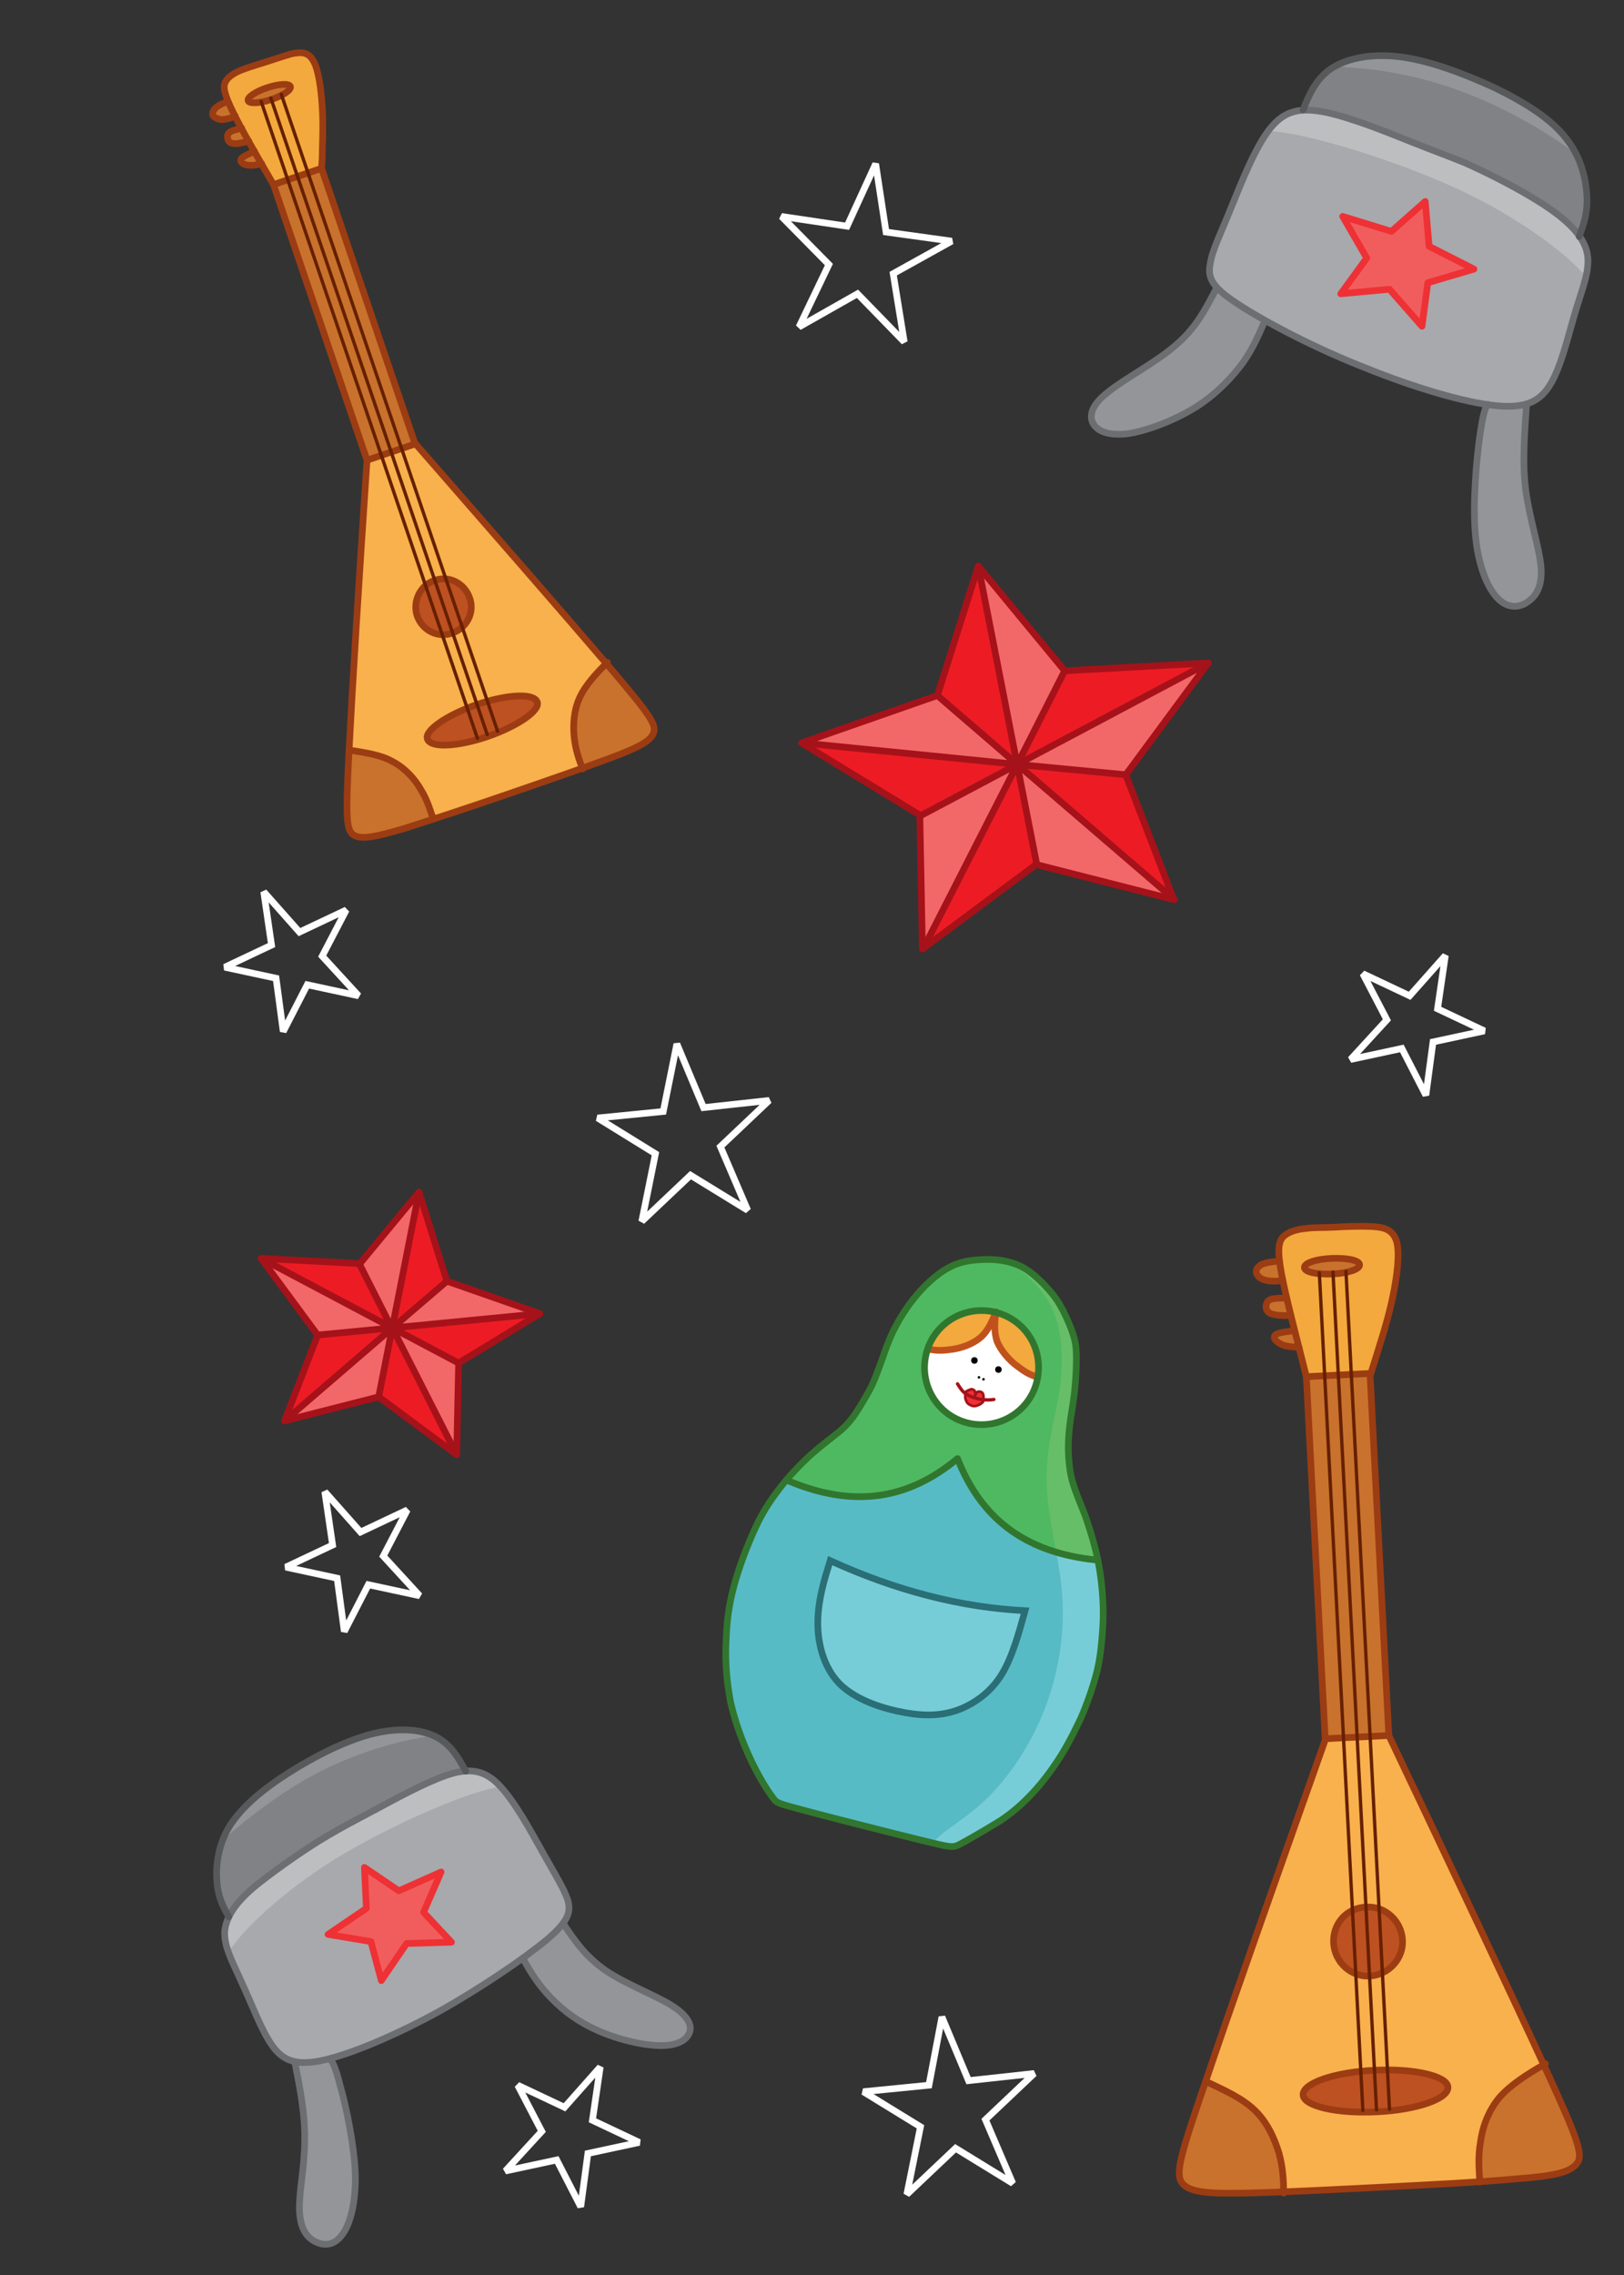<svg xmlns="http://www.w3.org/2000/svg" xmlns:xlink="http://www.w3.org/1999/xlink" viewBox="0 0 250 350"><rect x="0" y="0" width="250" height="350" fill="#333333" stroke="none"/><defs><path id="a" d="M4-.8h1029.1v360.2H4V-.8z"/></defs><defs><path id="b" d="M4-.8h1029.1v360.2H4V-.8z"/></defs><defs><path id="c" d="M4-.8h1029.1v360.2H4V-.8z"/></defs><defs><path id="d" d="M4-.8h1029.1v360.2H4V-.8z"/></defs><defs><path id="e" d="M-36.7-.8h1069.8v360.2H4V-.8z"/></defs><path fill-rule="evenodd" clip-rule="evenodd" fill="#F26869" d="M60.4 204.3l4.1-20.9-9.2 11 5.1 9.9z"/><path fill-rule="evenodd" clip-rule="evenodd" fill="#F26869" d="M68.8 197.1l-8.4 7.2 22.7-2.2-14.3-5zM70.6 209.7l-10.2-5.4 9.9 19.5.3-14.1zM58.3 214.9l2.1-10.6-16.6 14.3 14.5-3.7zM48.8 205.4l11.6-1.1-20.2-10.7 8.6 11.8z"/><path fill-rule="evenodd" clip-rule="evenodd" fill="#ED1C24" d="M40.2 193.6l20.2 10.7-5.1-9.9-15.1-.8z"/><path fill-rule="evenodd" clip-rule="evenodd" fill="#ED1C24" d="M64.5 183.4l-4.1 20.9 8.4-7.2-4.3-13.7z"/><path fill-rule="evenodd" clip-rule="evenodd" fill="#ED1C24" d="M83.1 202.1l-22.7 2.2 10.2 5.4 12.5-7.6zM70.3 223.8l-9.9-19.5-2.1 10.6 12 8.9z"/><path fill-rule="evenodd" clip-rule="evenodd" fill="#ED1C24" d="M43.8 218.6l16.6-14.3-11.6 1.1-5 13.2z"/><path fill="none" stroke="#A61219" stroke-width="1.029" stroke-linecap="round" stroke-linejoin="round" stroke-miterlimit="22.926" d="M64.5 183.4l-6.2 31.5m-18.1-21.3l20.2 10.7m0 0l22.7-2.2m-22.7 2.2l9.9 19.5m-9.9-19.5l-16.6 14.3m5-13.2l11.5-1.1-5-9.9m13.5 2.7l-8.4 7.2 10.2 5.4"/><path fill-rule="evenodd" clip-rule="evenodd" fill="#F26869" d="M156.6 117.6l-6-30.5 13.3 16.1-7.3 14.4z"/><path fill-rule="evenodd" clip-rule="evenodd" fill="#F26869" d="M144.3 107l12.3 10.6-33.2-3.3 20.9-7.3zM141.7 125.4l14.9-7.8-14.5 28.4-.4-20.6zM159.6 133l-3-15.4 24.2 20.8-21.2-5.4z"/><path fill-rule="evenodd" clip-rule="evenodd" fill="#F26869" d="M173.4 119.2l-16.8-1.6L186 102l-12.6 17.2z"/><path fill-rule="evenodd" clip-rule="evenodd" fill="#ED1C24" d="M186 102l-29.4 15.6 7.3-14.4L186 102zM150.6 87.1l6 30.5-12.3-10.6 6.3-19.9z"/><path fill-rule="evenodd" clip-rule="evenodd" fill="#ED1C24" d="M123.4 114.3l33.2 3.3-14.9 7.8-18.3-11.1z"/><path fill-rule="evenodd" clip-rule="evenodd" fill="#ED1C24" d="M142.1 146l14.5-28.4 3 15.4-17.5 13zM180.8 138.4l-24.2-20.8 16.8 1.6 7.4 19.2z"/><path fill="none" stroke="#A61219" stroke-width="1.029" stroke-linecap="round" stroke-linejoin="round" stroke-miterlimit="22.926" d="M150.6 87.1l9 45.9m26.4-31l-29.4 15.6m0 0l-33.1-3.3m33.1 3.3L142.1 146m14.5-28.4l24.2 20.8m-7.4-19.2l-16.8-1.6 7.3-14.4m-19.6 3.8l12.3 10.6-14.9 7.9"/><path fill-rule="evenodd" clip-rule="evenodd" fill="#C9722D" d="M197.6 197c-.1-.3-.1-.6-.2-.9-.1-.8-.3-1.4-.3-2-1 .1-2 .2-2.7.5-.7.3-1 .9-.9 1.3.1.5.6.9 1.2 1.1.6.2 1.2.2 1.7.2.4-.1.8-.1 1.2-.2zM198.1 199.7c-.8 0-1.5 0-2.1.1-.5.1-.9.3-1 .7-.2.4-.1.9.1 1.2.2.3.7.5 1.3.6.6.1 1.5.1 2.3.1-.1-.9-.4-1.8-.6-2.7zM199.3 204.7c-1.3.2-2.6.3-3 .7-.4.4.1 1 .9 1.4.8.4 1.8.4 2.8.5-.2-.9-.4-1.7-.7-2.6z"/><path fill-rule="evenodd" clip-rule="evenodd" fill="#F8B14C" d="M237.6 317.6c-5.2-11.3-14.5-30.9-23.8-50.6l-9.8.5c-7.2 20.5-14.4 40.9-18.4 52.7 5.7 2.6 9.4 4.6 11.2 11 .6 2.2.7 4.2.7 6.1 4.4-.2 9.6-.4 15-.7 5.4-.3 10.8-.6 15.3-.8-.1-1.9-.3-3.9.1-6.1.4-2.3 1.3-4.9 3-7 1.7-2.1 4.2-3.6 6.7-5.1zm-27.3-24.2c2.9-.2 5.4 2.1 5.6 5 .2 2.9-2.1 5.4-5 5.6-2.9.2-5.4-2.1-5.6-5-.2-3 2-5.5 5-5.6z"/><path fill-rule="evenodd" clip-rule="evenodd" fill="#C9722D" d="M213.8 267l-2.9-55.7-9.8.5 2.9 55.7 9.8-.5z"/><path fill-rule="evenodd" clip-rule="evenodd" fill="#F3A93D" d="M201.1 211.8l9.8-.5.6-1.9c.6-1.9 1.9-5.8 2.7-9.5.8-3.7 1.2-7.1.7-9-.5-1.9-1.9-2.2-3.8-2.3-1.8-.1-4 .1-5.8.1-1.7.1-3 0-4.4.2-1.3.2-2.7.5-3.5 1.3-.6.7-.8 1.6-.6 3.8.1.6.2 1.3.3 2 .1.3.1.6.2.9.2.8.4 1.7.6 2.7l.6 2.7c.2.7.4 1.5.6 2.3.2.9.4 1.7.7 2.6.6 1.6 1 3.1 1.3 4.6z"/><path fill-rule="evenodd" clip-rule="evenodd" fill="#C9722D" d="M193.1 324.6c-2-1.9-4.7-3.1-7.5-4.4-.1.3-.2.5-.3.8-3.9 11.6-4.5 13.9-3.3 15.2s4.1 1.5 9.4 1.4c1.8 0 3.8-.1 6-.2-.1-1.9-.1-3.9-.7-6.1-.5-2.3-1.7-4.8-3.6-6.7zM230.9 322.6c-1.8 2.1-2.7 4.7-3 7-.4 2.3-.2 4.2-.1 6.1 2.1-.1 4-.3 5.7-.4 5.3-.5 8.2-1 9.2-2.3 1.1-1.4.3-3.6-4.8-14.7l-.3-.6c-2.5 1.4-5 2.9-6.7 4.9z"/><path fill-rule="evenodd" clip-rule="evenodd" fill="#BE5121" d="M211.9 324.9c6.2-.3 11.1-2 11-3.8-.1-1.8-5.2-2.9-11.3-2.6-6.2.3-11.1 2-11 3.8.1 1.7 5.1 2.9 11.3 2.6zM210.8 304c2.9-.2 5.2-2.6 5-5.6-.2-2.9-2.6-5.2-5.6-5-2.9.2-5.2 2.6-5 5.6.2 2.9 2.7 5.1 5.6 5z"/><path fill="none" stroke="#9C3C13" stroke-width="1.029" stroke-linecap="round" stroke-linejoin="round" stroke-miterlimit="22.926" d="M201.1 211.8l9.8-.5 2.9 55.7-9.8.5-2.9-55.7zm12.7 55.2c9.5 20 19 40.1 24.1 51.2 5.1 11.1 5.9 13.4 4.8 14.7-1.1 1.4-3.9 1.9-9.2 2.3-5.3.5-13 .9-21 1.3s-15.7.8-21 .9c-5.3.1-8.2-.1-9.4-1.4s-.7-3.6 3.3-15.2c3.9-11.6 11.3-32.5 18.7-53.4m6.2 26c2.9-.2 5.4 2.1 5.6 5 .2 2.9-2.1 5.4-5 5.6-2.9.2-5.4-2.1-5.6-5-.2-3 2-5.5 5-5.6zm1.3 25.1c6.2-.3 11.2.9 11.3 2.6.1 1.8-4.8 3.5-11 3.8-6.2.3-11.2-.9-11.3-2.6-.1-1.8 4.8-3.5 11-3.8z"/><path fill-rule="evenodd" clip-rule="evenodd" fill="#C9722D" stroke="#9C3C13" stroke-width="1.029" stroke-linecap="round" stroke-linejoin="round" stroke-miterlimit="22.926" d="M205 193.6c2.4-.1 4.3.3 4.3 1s-1.9 1.3-4.2 1.4c-2.4.1-4.3-.3-4.3-1s1.8-1.3 4.2-1.4z"/><path fill="none" stroke="#9C3C13" stroke-width="1.029" stroke-linecap="round" stroke-linejoin="round" stroke-miterlimit="22.926" d="M185.6 320.2c2.7 1.3 5.5 2.5 7.5 4.4 2 1.9 3.1 4.4 3.8 6.7.6 2.2.7 4.2.7 6.1m40.3-19.9c-2.6 1.5-5.2 3.1-7 5.1-1.8 2.1-2.7 4.7-3 7-.4 2.3-.2 4.2-.1 6.1m-26.7-123.9c-1.5-6-3.1-12-3.8-15.7-.7-3.7-.5-5 .2-5.8.8-.8 2.2-1.2 3.5-1.3 1.3-.2 2.6-.1 4.4-.2 1.7-.1 4-.2 5.8-.1 1.8.1 3.2.4 3.8 2.3.5 1.9.1 5.3-.7 9-.8 3.7-2.1 7.5-2.7 9.5l-.6 1.9M197 194c-1 .1-2 .2-2.7.5-.7.3-1 .9-.9 1.3.1.5.6.9 1.2 1.1.6.2 1.2.2 1.7.2s.8-.1 1.2-.1m.6 2.7c-.8 0-1.5 0-2.1.1-.5.1-.9.3-1 .7-.2.4-.1.9.1 1.2.2.3.7.5 1.3.6.6.1 1.5.1 2.3.1m.6 2.3c-1.3.2-2.6.3-3 .7-.4.4.1 1 .9 1.4.8.4 1.8.4 2.8.5"/><path fill="none" stroke="#662000" stroke-width=".515" stroke-linecap="round" stroke-linejoin="round" stroke-miterlimit="2.613" d="M203.1 195.8l6.7 128.9m-4.6-129l6.7 128.9m-4.7-129l6.7 128.9"/><path fill-rule="evenodd" clip-rule="evenodd" fill="#C9722D" d="M36.1 17.8c-.1-.2-.2-.5-.3-.7-.3-.6-.5-1.1-.7-1.5-.8.3-1.5.6-1.9 1-.4.4-.6.9-.4 1.2.2.3.7.5 1.2.6.5 0 1-.1 1.3-.2.3-.2.6-.3.8-.4zM37.2 19.7c-.6.2-1.2.3-1.6.5-.4.2-.6.5-.6.8 0 .3.1.7.4.9.3.2.6.2 1.1.2.5-.1 1.2-.2 1.8-.4-.4-.7-.8-1.4-1.1-2zM39.2 23.3c-1 .4-1.9.8-2.1 1.2-.2.4.3.8 1 .9.7.1 1.4 0 2.2-.2-.4-.7-.8-1.3-1.1-1.9z"/><path fill-rule="evenodd" clip-rule="evenodd" fill="#F8B14C" d="M93.3 102c-6.5-7.5-17.9-20.7-29.4-33.8l-7.4 2.5c-1.1 17.4-2.2 34.7-2.7 44.6 5 .8 8.3 1.5 11.1 6.1 1 1.6 1.4 3.1 1.9 4.5 3.4-1.1 7.3-2.4 11.4-3.8 4.1-1.4 8.2-2.8 11.6-4-.5-1.5-1.1-2.9-1.3-4.8-.2-1.8-.1-4.1.8-6.1.8-1.8 2.4-3.5 4-5.2zM66.9 89.3c2.2-.8 4.6.4 5.4 2.7.8 2.2-.4 4.6-2.7 5.4-2.2.8-4.6-.4-5.4-2.7-.7-2.2.5-4.7 2.7-5.4z"/><path fill-rule="evenodd" clip-rule="evenodd" fill="#C9722D" d="M63.9 68.2L49.6 25.8l-7.5 2.6 14.4 42.3 7.4-2.5z"/><path fill-rule="evenodd" clip-rule="evenodd" fill="#F3A93D" d="M42.1 28.4l7.4-2.5.1-1.6c.1-1.6.2-4.9 0-7.9s-.6-5.7-1.4-7.1c-.8-1.3-2-1.3-3.4-1-1.4.3-3.1.9-4.4 1.4-1.3.4-2.3.7-3.3 1.1-1 .4-2 1-2.4 1.8-.3.6-.3 1.4.4 3.1.2.4.4.9.7 1.5.1.2.2.4.3.7.3.6.7 1.2 1 2 .3.6.7 1.3 1.1 2 .3.5.6 1.1.9 1.6.4.6.7 1.2 1.1 1.9.7.8 1.3 1.9 1.9 3z"/><path fill-rule="evenodd" clip-rule="evenodd" fill="#C9722D" d="M60.5 117.1c-1.9-1-4.3-1.4-6.7-1.8v.7c-.5 9.8-.4 11.7.8 12.4 1.2.7 3.5.2 7.6-1 1.4-.4 2.9-.9 4.6-1.5-.5-1.5-.9-3-1.9-4.5-1-1.6-2.5-3.3-4.4-4.3zM89.2 107.4c-.9 2-1 4.2-.8 6.1.2 1.8.7 3.3 1.3 4.8 1.6-.6 3-1.1 4.3-1.6 4-1.5 6.1-2.5 6.6-3.8.5-1.3-.5-2.8-6.9-10.3-.1-.1-.2-.3-.4-.4-1.6 1.5-3.2 3.2-4.1 5.2z"/><path fill-rule="evenodd" clip-rule="evenodd" fill="#BE5121" d="M75.1 113.3c4.7-1.6 8.1-4 7.6-5.3-.5-1.3-4.6-1.1-9.3.4-4.7 1.6-8.1 4-7.6 5.3.4 1.3 4.6 1.1 9.3-.4zM69.7 97.4c2.2-.8 3.4-3.2 2.7-5.4-.8-2.2-3.2-3.4-5.4-2.7-2.2.8-3.4 3.2-2.7 5.4.7 2.2 3.2 3.4 5.4 2.7z"/><path fill="none" stroke="#9C3C13" stroke-width="1.029" stroke-linecap="round" stroke-linejoin="round" stroke-miterlimit="22.926" d="M42.1 28.4l7.4-2.5 14.4 42.4-7.4 2.5-14.4-42.4zm21.8 39.8C75.6 81.6 87.3 95 93.7 102.5c6.4 7.5 7.4 9 6.9 10.3-.5 1.3-2.6 2.3-6.6 3.8-4 1.5-9.8 3.5-15.9 5.6-6.1 2.1-11.9 4-16 5.3-4.1 1.2-6.4 1.7-7.6 1-1.2-.7-1.3-2.6-.8-12.4s1.6-27.6 2.8-45.3m10.4 18.5c2.2-.8 4.6.4 5.4 2.7.8 2.2-.4 4.6-2.7 5.4-2.2.8-4.6-.4-5.4-2.7-.7-2.2.5-4.7 2.7-5.4zm6.5 19.1c4.7-1.6 8.8-1.8 9.3-.4.5 1.3-3 3.7-7.6 5.3-4.7 1.6-8.8 1.8-9.3.4-.5-1.3 3-3.7 7.6-5.3z"/><path fill-rule="evenodd" clip-rule="evenodd" fill="#C9722D" stroke="#9C3C13" stroke-width="1.029" stroke-linecap="round" stroke-linejoin="round" stroke-miterlimit="22.926" d="M41.1 13.5c1.8-.6 3.4-.7 3.6-.2.2.5-1.1 1.4-2.9 2-1.8.6-3.4.7-3.6.2-.2-.5 1.1-1.4 2.9-2z"/><path fill="none" stroke="#9C3C13" stroke-width="1.029" stroke-linecap="round" stroke-linejoin="round" stroke-miterlimit="22.926" d="M53.8 115.4c2.4.4 4.8.7 6.7 1.8 1.9 1 3.4 2.7 4.3 4.3 1 1.6 1.4 3.1 1.9 4.5m26.8-24.1c-1.7 1.7-3.4 3.5-4.3 5.5-.9 2-1 4.2-.8 6.1.2 1.8.7 3.3 1.3 4.8M42.1 28.4c-2.5-4.3-5-8.6-6.3-11.3-1.3-2.7-1.5-3.7-1.1-4.5.4-.8 1.4-1.4 2.4-1.8 1-.4 2-.7 3.3-1.1 1.3-.4 3-1 4.4-1.4 1.4-.3 2.6-.4 3.4 1 .8 1.3 1.2 4.1 1.4 7.1.2 3 0 6.3 0 7.9l-.1 1.6M35.1 15.6c-.8.3-1.5.6-1.9 1-.4.4-.6.9-.4 1.2.2.3.7.5 1.2.6.5 0 1-.1 1.3-.2.4-.1.6-.2.9-.4m1 1.9c-.6.2-1.2.3-1.6.5-.4.2-.6.5-.6.8 0 .3.1.7.4.9.3.2.6.2 1.1.2.5-.1 1.2-.2 1.8-.4m.9 1.6c-1 .4-1.9.8-2.1 1.2-.2.4.3.8 1 .9.7.1 1.4 0 2.2-.2"/><path fill="none" stroke="#662000" stroke-width=".515" stroke-linecap="round" stroke-linejoin="round" stroke-miterlimit="2.613" d="M40.2 15.6l33.3 98M41.7 15.1L75 113M43.3 14.5l33.3 98"/><path fill="none" stroke="#FFF" stroke-width="1.029" stroke-miterlimit="2.613" d="M222.5 147l-1.2 8.2 7.2 3.4-7.9 1.7-1.1 8.2-3.7-7.2-7.9 1.7 5.6-6.1-3.7-7.1 7.2 3.4 5.5-6.2zm-181.9-9.8l1.2 8.2-7.2 3.4 7.9 1.7 1.1 8.2 3.7-7.2 7.9 1.7-5.6-6.1 3.7-7.1-7.2 3.4-5.5-6.2zm9.4 92.3l1.2 8.2-7.2 3.4 7.9 1.7L53 251l3.7-7.2 7.9 1.7-5.6-6.1 3.7-7.1-7.2 3.4-5.5-6.2zM92.4 318l-1.2 8.2 7.2 3.4-7.9 1.7-1.1 8.2-3.7-7.2-7.9 1.7 5.6-6.1-3.7-7.1 7.2 3.4 5.5-6.2zm52.6-7.7l4.1 9.8 10.1-1.1-7.5 7.1 4.2 9.8-8.8-5.4-7.5 7.1 2.1-10.4-8.8-5.4 10.1-1 2-10.5zm-40.8-149.7l4.1 9.8 10.1-1.1-7.5 7.1 4.2 9.8-8.8-5.4-7.5 7.1 2.1-10.4L92 172l10.1-1 2.1-10.4zm30.6-135.4l1.6 10.5 10.1 1.4-9 5 1.7 10.5-7.2-7.4-9 5.1 4.6-9.6-7.3-7.4 10.1 1.5 4.4-9.6z"/><path fill-rule="evenodd" clip-rule="evenodd" fill="#808285" d="M204.2 17.3c3.9.8 9.1 3 12.5 4.3 3.5 1.4 5.2 2 8.6 3.5 3.4 1.5 8.4 4 12.1 6.4 2.5 1.6 4.5 3.2 5.7 4.9.7-1.7 1.3-3.4 1.2-6-.1-2.6-.8-6.1-3.2-9.1-2.4-3-6.3-5.5-11-7.8s-10.3-4.3-14.9-4.8-8.2.4-10.5 2c-2.3 1.6-3.2 3.9-4.1 6.2 1 0 2.2.1 3.6.4z"/><defs><path id="f" d="M204.2 17.3c3.9.8 9.1 3 12.5 4.3 3.5 1.4 5.2 2 8.6 3.5 3.4 1.5 8.4 4 12.1 6.4 2.5 1.6 4.5 3.2 5.7 4.9.7-1.7 1.3-3.4 1.2-6-.1-2.6-.8-6.1-3.2-9.1-2.4-3-6.3-5.5-11-7.8s-10.3-4.3-14.9-4.8-8.2.4-10.5 2c-2.3 1.6-3.2 3.9-4.1 6.2 1 0 2.2.1 3.6.4z"/></defs><clipPath id="g"><use xlink:href="#f" overflow="visible"/></clipPath><path clip-path="url(#g)" fill-rule="evenodd" clip-rule="evenodd" fill="#939598" d="M239.7 21.6c-2.7-1.8-7.9-4.9-13.3-7-5.4-2.2-10.9-3.4-15-3.9s-6.6-.3-7.9-1.1c-1.2-.8-1.1-2.6 1.1-3.8 2.2-1.3 6.5-2 12.6-.8 6 1.2 13.8 4.4 22.8 9.8s19.3 13.1 20 15c.7 2-8.2-1.8-12.7-3.9-4.6-2-4.9-2.5-7.6-4.3z"/><path fill-rule="evenodd" clip-rule="evenodd" fill="#939598" d="M173.9 66.7c3-.5 7.2-2.1 10.5-4.2 3.2-2.1 5.5-4.6 7.1-6.8 1.6-2.3 2.4-4.3 3.3-6.3 4.2 2.4 9.8 5.1 15.3 7.3 7.1 2.9 14.1 4.9 18.9 5.6-.3.7-.7 1.3-1.2 4.9-.5 3.5-1.1 9.9-.7 14.9.4 4.9 1.9 8.4 3.5 10.1 1.6 1.6 3.4 1.4 4.7.4 1.3-1 2.2-2.6 1.9-5.5-.3-2.9-1.7-7.1-2.3-11.4-.6-4.3-.2-8.9.1-13.4 1.7-.5 2.7-1.6 3.6-3.2 1.6-2.8 2.6-7.2 3.7-10.9s2.4-6.6 1.8-9.2c-.2-.8-.6-1.7-1.1-2.5-1.2-1.7-3.1-3.3-5.7-4.9-3.7-2.4-8.7-4.9-12.1-6.4-3.4-1.5-5.1-2.1-8.6-3.5s-8.7-3.5-12.5-4.3c-1.4-.3-2.6-.4-3.6-.4-2 .1-3.6 1-5.1 2.8-2.3 2.9-4.4 8.3-6 12.2-1.6 4-2.9 6.5-3.2 8.6-.2 1.3-.1 2.4 1.1 3.7-1.6 3-3.1 6.1-6.3 8.8-3.1 2.7-7.8 5.1-10.4 7.2-2.6 2-3 3.7-2.3 4.9.8 1.2 2.6 1.9 5.6 1.5zm32.5-21.5l4-5.5-3.7-6.4 7.4 2.3 5.2-4.6.6 7 6.9 3.5-7.1 2-.9 6.8-5-5.7-7.4.6z"/><defs><path id="h" d="M173.9 66.7c3-.5 7.2-2.1 10.5-4.2 3.2-2.1 5.5-4.6 7.1-6.8 1.6-2.3 2.4-4.3 3.3-6.3 4.2 2.4 9.8 5.1 15.3 7.3 7.1 2.9 14.1 4.9 18.9 5.6-.3.7-.7 1.3-1.2 4.9-.5 3.5-1.1 9.9-.7 14.9.4 4.9 1.9 8.4 3.5 10.1 1.6 1.6 3.4 1.4 4.7.4 1.3-1 2.2-2.6 1.9-5.5-.3-2.9-1.7-7.1-2.3-11.4-.6-4.3-.2-8.9.1-13.4 1.7-.5 2.7-1.6 3.6-3.2 1.6-2.8 2.6-7.2 3.7-10.9s2.4-6.6 1.8-9.2c-.2-.8-.6-1.7-1.1-2.5-1.2-1.7-3.1-3.3-5.7-4.9-3.7-2.4-8.7-4.9-12.1-6.4-3.4-1.5-5.1-2.1-8.6-3.5s-8.7-3.5-12.5-4.3c-1.4-.3-2.6-.4-3.6-.4-2 .1-3.6 1-5.1 2.8-2.3 2.9-4.4 8.3-6 12.2-1.6 4-2.9 6.5-3.2 8.6-.2 1.3-.1 2.4 1.1 3.7-1.6 3-3.1 6.1-6.3 8.8-3.1 2.7-7.8 5.1-10.4 7.2-2.6 2-3 3.7-2.3 4.9.8 1.2 2.6 1.9 5.6 1.5zm32.5-21.5l4-5.5-3.7-6.4 7.4 2.3 5.2-4.6.6 7 6.9 3.5-7.1 2-.9 6.8-5-5.7-7.4.6z"/></defs><clipPath id="i"><use xlink:href="#h" overflow="visible"/></clipPath><path clip-path="url(#i)" fill-rule="evenodd" clip-rule="evenodd" fill="#DD6425" d="M239.7 21.6c-2.7-1.8-7.9-4.9-13.3-7-5.4-2.2-10.9-3.4-15-3.9s-6.6-.3-7.9-1.1c-1.2-.8-1.1-2.6 1.1-3.8 2.2-1.3 6.5-2 12.6-.8 6 1.2 13.8 4.4 22.8 9.8s19.3 13.1 20 15c.7 2-8.2-1.8-12.7-3.9-4.6-2-4.9-2.5-7.6-4.3z"/><path fill-rule="evenodd" clip-rule="evenodd" fill="#A7A9AC" d="M216.7 21.6c-3.5-1.4-8.7-3.5-12.5-4.3-3.9-.8-6.4-.4-8.7 2.5-2.3 2.9-4.4 8.3-6 12.2-1.6 4-2.9 6.5-3.2 8.6-.4 2 .1 3.5 4.3 6.2 4.1 2.7 11.9 6.8 19.6 9.8 7.7 3.1 15.2 5.3 20 5.8 4.8.5 7-.7 8.6-3.5 1.6-2.8 2.6-7.2 3.7-10.9s2.4-6.6 1.8-9.2c-.6-2.6-3.1-5-6.8-7.4-3.7-2.4-8.7-4.9-12.1-6.4-3.5-1.4-5.2-2-8.7-3.4z"/><defs><path id="j" d="M216.7 21.6c-3.5-1.4-8.7-3.5-12.5-4.3-3.9-.8-6.4-.4-8.7 2.5-2.3 2.9-4.4 8.3-6 12.2-1.6 4-2.9 6.5-3.2 8.6-.4 2 .1 3.5 4.3 6.2 4.1 2.7 11.9 6.8 19.6 9.8 7.7 3.1 15.2 5.3 20 5.8 4.8.5 7-.7 8.6-3.5 1.6-2.8 2.6-7.2 3.7-10.9s2.4-6.6 1.8-9.2c-.6-2.6-3.1-5-6.8-7.4-3.7-2.4-8.7-4.9-12.1-6.4-3.5-1.4-5.2-2-8.7-3.4z"/></defs><clipPath id="k"><use xlink:href="#j" overflow="visible"/></clipPath><path clip-path="url(#k)" fill-rule="evenodd" clip-rule="evenodd" fill="#DD6425" d="M239.7 21.6c-2.7-1.8-7.9-4.9-13.3-7-5.4-2.2-10.9-3.4-15-3.9s-6.6-.3-7.9-1.1-1.1-2.6 1.1-3.8c2.2-1.3 6.5-2 12.6-.8 6 1.2 13.8 4.4 22.8 9.8s19.3 13.1 20 15c.7 2-8.2-1.8-12.7-3.9-4.6-2-4.9-2.5-7.6-4.3z"/><path clip-path="url(#k)" fill-rule="evenodd" clip-rule="evenodd" fill="#BCBEC0" d="M241.4 39.8c-2.7-2.4-8.4-6.6-15.9-10.2-7.5-3.6-16.9-6.7-23-8.2-6-1.5-8.7-1.3-10.5-1.4-1.8-.1-2.7-.4-2.3-1.3.4-.8 2.1-2.2 4.4-2.6 2.3-.4 5.3.2 9.9 1.6 4.6 1.3 10.7 3.4 15.6 5.3 4.8 1.9 8.4 3.5 12.2 5.4 3.8 2 7.8 4.3 11.8 6.7 3.9 2.4 7.7 5 7.8 6.4 0 1.4-3.7 1.7-5.5 1.5-1.9-.1-1.8-.8-4.5-3.2z"/><path fill="none" stroke="#6D6E71" stroke-width="1.029" stroke-linecap="round" stroke-linejoin="round" stroke-miterlimit="22.926" d="M216.7 21.6c-3.5-1.4-8.7-3.5-12.5-4.3-3.9-.8-6.4-.4-8.7 2.5-2.3 2.9-4.4 8.3-6 12.2-1.6 4-2.9 6.5-3.2 8.6-.4 2 .1 3.5 4.3 6.2 4.1 2.7 11.9 6.8 19.6 9.8 7.7 3.1 15.2 5.3 20 5.8 4.8.5 7-.7 8.6-3.5 1.6-2.8 2.6-7.2 3.7-10.9s2.4-6.6 1.8-9.2c-.6-2.6-3.1-5-6.8-7.4-3.7-2.4-8.7-4.9-12.1-6.4-3.5-1.4-5.2-2-8.7-3.4z"/><defs><path id="l" d="M200.6 16.9c.9-2.3 1.9-4.6 4.1-6.2 2.3-1.6 5.9-2.5 10.5-2s10.1 2.6 14.9 4.8c4.7 2.3 8.7 4.8 11 7.8 2.4 3 3.1 6.5 3.2 9.1.1 2.6-.6 4.3-1.2 6l-42.5-19.5z"/></defs><clipPath id="m"><use xlink:href="#l" overflow="visible"/></clipPath><path clip-path="url(#m)" fill-rule="evenodd" clip-rule="evenodd" fill="#939598" d="M239.7 21.6c-2.7-1.8-7.9-4.9-13.3-7-5.4-2.2-10.9-3.4-15-3.9s-6.6-.3-7.9-1.1-1.1-2.6 1.1-3.8c2.2-1.3 6.5-2 12.6-.8 6 1.2 13.8 4.4 22.8 9.8s19.3 13.1 20 15c.7 2-8.2-1.8-12.7-3.9-4.6-2-4.9-2.5-7.6-4.3z"/><path fill="none" stroke="#58595B" stroke-width="1.029" stroke-linecap="round" stroke-linejoin="round" stroke-miterlimit="22.926" d="M200.6 16.9c.9-2.3 1.9-4.6 4.1-6.2 2.3-1.6 5.9-2.5 10.5-2s10.1 2.6 14.9 4.8c4.7 2.3 8.7 4.8 11 7.8 2.4 3 3.1 6.5 3.2 9.1.1 2.6-.6 4.3-1.2 6"/><path fill="none" stroke="#6D6E71" stroke-width="1.029" stroke-linecap="round" stroke-linejoin="round" stroke-miterlimit="22.926" d="M187.3 44.3c-1.6 3-3.1 6.1-6.3 8.8-3.1 2.7-7.8 5.1-10.4 7.2-2.6 2-3 3.7-2.3 4.9.7 1.2 2.5 1.9 5.5 1.5 3-.5 7.2-2.1 10.5-4.2 3.2-2.1 5.5-4.6 7.1-6.8 1.6-2.3 2.4-4.3 3.3-6.3M235 62.2c-.3 4.5-.7 9-.1 13.4.6 4.3 2 8.5 2.3 11.4.3 2.9-.6 4.6-1.9 5.5-1.3 1-3.1 1.2-4.7-.4s-3.1-5.1-3.5-10.1c-.4-4.9.2-11.3.7-14.9.5-3.5.8-4.2 1.2-4.9"/><path fill-rule="evenodd" clip-rule="evenodd" fill="#F15D5D" d="M219.4 31l.6 6.9 6.9 3.5-7.1 2.1-.9 6.7-5-5.7-7.5.7 4-5.5-3.7-6.4 7.5 2.3 5.2-4.6z"/><path fill="none" stroke="#EE3135" stroke-width="1.029" stroke-linecap="round" stroke-linejoin="round" stroke-miterlimit="22.926" d="M219.4 31l.6 6.9 6.9 3.5-7.1 2.1-.9 6.7-5-5.7-7.5.7 4-5.5-3.7-6.4 7.5 2.3 5.2-4.6z"/><path fill-rule="evenodd" clip-rule="evenodd" fill="#808285" d="M68.4 273.2c-3.4 1.2-7.9 3.7-10.9 5.3-3 1.6-4.5 2.4-7.4 4.1-2.9 1.8-7.2 4.5-10.3 7.1-2.1 1.8-3.7 3.4-4.6 5.1-.8-1.5-1.6-2.9-1.8-5.3-.2-2.4.1-5.6 1.9-8.6 1.8-3 5.1-5.7 9.2-8.3 4.1-2.6 8.9-5 13-6s7.5-.6 9.8.6c2.2 1.2 3.3 3.2 4.4 5.2-1 .2-2.1.4-3.3.8z"/><defs><path id="n" d="M68.4 273.2c-3.4 1.2-7.9 3.7-10.9 5.3-3 1.6-4.5 2.4-7.4 4.1-2.9 1.8-7.2 4.5-10.3 7.1-2.1 1.8-3.7 3.4-4.6 5.1-.8-1.5-1.6-2.9-1.8-5.3-.2-2.4.1-5.6 1.9-8.6 1.8-3 5.1-5.7 9.2-8.3 4.1-2.6 8.9-5 13-6s7.5-.6 9.8.6c2.2 1.2 3.3 3.2 4.4 5.2-1 .2-2.1.4-3.3.8z"/></defs><clipPath id="o"><use xlink:href="#n" overflow="visible"/></clipPath><path clip-path="url(#o)" fill-rule="evenodd" clip-rule="evenodd" fill="#939598" d="M36.7 281c2.3-1.9 6.7-5.3 11.3-7.8 4.6-2.5 9.5-4.2 13.1-5.1 3.6-.9 6-1 7-1.8s.7-2.5-1.4-3.4c-2.1-.9-6.1-1.1-11.5.7-5.3 1.8-12 5.5-19.6 11.3-7.6 5.9-16.1 13.9-16.5 15.8-.4 1.8 7.2-2.5 11.1-4.9 4.1-2.4 4.2-2.9 6.5-4.8z"/><path fill-rule="evenodd" clip-rule="evenodd" fill="#939598" d="M101.3 314.8c-2.8-.1-6.8-1.1-9.9-2.6-3.2-1.5-5.5-3.5-7.2-5.4-1.7-1.9-2.7-3.6-3.7-5.4-3.6 2.6-8.3 5.7-13.1 8.3-6.1 3.4-12.2 6-16.6 7.2.4.6.7 1.1 1.6 4.3.8 3.2 2.1 8.9 2.3 13.4.2 4.5-.8 7.9-2.1 9.5-1.3 1.6-2.9 1.6-4.2.9-1.3-.7-2.3-2.1-2.3-4.8-.1-2.7.8-6.6.8-10.6s-.8-8.1-1.5-12.1c-1.6-.3-2.7-1.1-3.6-2.5-1.7-2.4-3.1-6.3-4.6-9.5-1.4-3.2-2.9-5.7-2.7-8.2.1-.8.3-1.6.8-2.3.9-1.7 2.5-3.3 4.6-5.1 3.1-2.6 7.4-5.4 10.3-7.1 2.9-1.8 4.4-2.5 7.4-4.1 3-1.6 7.5-4.1 10.9-5.3 1.2-.4 2.3-.7 3.3-.7 1.8-.1 3.4.5 4.9 2 2.4 2.4 4.9 7 6.8 10.4 1.9 3.4 3.3 5.6 3.9 7.4.4 1.2.4 2.1-.6 3.5 1.7 2.6 3.5 5.2 6.6 7.3 3.1 2.1 7.7 3.8 10.2 5.4 2.5 1.6 3.1 3.1 2.6 4.2-.6 1.1-2.1 1.9-4.9 1.9zm-31.8-16l-4.3-4.6 2.7-6.2-6.5 2.9-5.2-3.6.2 6.4-5.9 4 6.6 1.1 1.6 6.1 3.9-5.7 6.9-.4z"/><defs><path id="p" d="M101.3 314.8c-2.8-.1-6.8-1.1-9.9-2.6-3.2-1.5-5.5-3.5-7.2-5.4-1.7-1.9-2.7-3.6-3.7-5.4-3.6 2.6-8.3 5.7-13.1 8.3-6.1 3.4-12.2 6-16.6 7.2.4.6.7 1.1 1.6 4.3.8 3.2 2.1 8.9 2.3 13.4.2 4.5-.8 7.9-2.1 9.5-1.3 1.6-2.9 1.6-4.2.9-1.3-.7-2.3-2.1-2.3-4.8-.1-2.7.8-6.6.8-10.6s-.8-8.1-1.5-12.1c-1.6-.3-2.7-1.1-3.6-2.5-1.7-2.4-3.1-6.3-4.6-9.5-1.4-3.2-2.9-5.7-2.7-8.2.1-.8.3-1.6.8-2.3.9-1.7 2.5-3.3 4.6-5.1 3.1-2.6 7.4-5.4 10.3-7.1 2.9-1.8 4.4-2.5 7.4-4.1 3-1.6 7.5-4.1 10.9-5.3 1.2-.4 2.3-.7 3.3-.7 1.8-.1 3.4.5 4.9 2 2.4 2.4 4.9 7 6.8 10.4 1.9 3.4 3.3 5.6 3.9 7.4.4 1.2.4 2.1-.6 3.5 1.7 2.6 3.5 5.2 6.6 7.3 3.1 2.1 7.7 3.8 10.2 5.4 2.5 1.6 3.1 3.1 2.6 4.2-.6 1.1-2.1 1.9-4.9 1.9zm-31.8-16l-4.3-4.6 2.7-6.2-6.5 2.9-5.2-3.6.2 6.4-5.9 4 6.6 1.1 1.6 6.1 3.9-5.7 6.9-.4z"/></defs><clipPath id="q"><use xlink:href="#p" overflow="visible"/></clipPath><path clip-path="url(#q)" fill-rule="evenodd" clip-rule="evenodd" fill="#DD6425" d="M36.7 281c2.3-1.9 6.7-5.3 11.3-7.8 4.6-2.5 9.5-4.2 13.1-5.1 3.6-.9 6-1 7-1.8s.7-2.5-1.4-3.4c-2.1-.9-6.1-1.1-11.5.7-5.3 1.8-12 5.5-19.6 11.3-7.6 5.9-16.1 13.9-16.5 15.8-.4 1.8 7.2-2.5 11.1-4.9 4.1-2.4 4.2-2.9 6.5-4.8z"/><path fill-rule="evenodd" clip-rule="evenodd" fill="#A7A9AC" d="M57.6 278.5c3-1.6 7.5-4.1 10.9-5.3 3.4-1.2 5.8-1.1 8.2 1.3 2.4 2.4 4.9 7 6.8 10.4 1.9 3.4 3.3 5.6 3.9 7.4.5 1.8.2 3.2-3.2 6.1-3.5 2.9-10.1 7.4-16.7 11.1-6.6 3.6-13.2 6.4-17.5 7.4-4.3 1-6.4.2-8.1-2.2-1.7-2.4-3.1-6.3-4.6-9.5-1.4-3.2-2.9-5.7-2.7-8.2.3-2.5 2.2-4.9 5.4-7.4s7.4-5.4 10.3-7.1c2.7-1.6 4.3-2.4 7.3-4z"/><defs><path id="r" d="M57.6 278.5c3-1.6 7.5-4.1 10.9-5.3 3.4-1.2 5.8-1.1 8.2 1.3 2.4 2.4 4.9 7 6.8 10.4 1.9 3.4 3.3 5.6 3.9 7.4.5 1.8.2 3.2-3.2 6.1-3.5 2.9-10.1 7.4-16.7 11.1-6.6 3.6-13.2 6.4-17.5 7.4-4.3 1-6.4.2-8.1-2.2-1.7-2.4-3.1-6.3-4.6-9.5-1.4-3.2-2.9-5.7-2.7-8.2.3-2.5 2.2-4.9 5.4-7.4s7.4-5.4 10.3-7.1c2.7-1.6 4.3-2.4 7.3-4z"/></defs><clipPath id="s"><use xlink:href="#r" overflow="visible"/></clipPath><path clip-path="url(#s)" fill-rule="evenodd" clip-rule="evenodd" fill="#DD6425" d="M36.7 281c2.3-1.9 6.7-5.3 11.3-7.8 4.6-2.5 9.5-4.2 13.1-5.1 3.6-.9 6-1 7-1.8s.7-2.5-1.4-3.4c-2.1-.9-6.1-1.1-11.5.7-5.3 1.8-12 5.5-19.6 11.3-7.6 5.9-16.1 13.9-16.5 15.8-.4 1.8 7.2-2.5 11.1-4.9 4.1-2.4 4.2-2.9 6.5-4.8z"/><path clip-path="url(#s)" fill-rule="evenodd" clip-rule="evenodd" fill="#BCBEC0" d="M37.2 297.7c2.2-2.5 6.9-6.9 13.3-11s14.6-7.9 19.9-9.9c5.3-2 7.8-2.1 9.4-2.4 1.6-.3 2.4-.7 2-1.4-.4-.7-2.1-1.8-4.3-1.9-2.2-.1-4.8.8-8.8 2.5-4 1.7-9.4 4.3-13.6 6.5-4.2 2.2-7.2 4.1-10.4 6.3s-6.6 4.7-9.9 7.4c-3.3 2.6-6.5 5.4-6.4 6.7.1 1.3 3.6 1.2 5.2.8 1.6-.5 1.4-1.1 3.6-3.6z"/><path fill="none" stroke="#6D6E71" stroke-width="1.029" stroke-linecap="round" stroke-linejoin="round" stroke-miterlimit="22.926" d="M57.6 278.5c3-1.6 7.5-4.1 10.9-5.3 3.4-1.2 5.8-1.1 8.2 1.3 2.4 2.4 4.9 7 6.8 10.4 1.9 3.4 3.3 5.6 3.9 7.4.5 1.8.2 3.2-3.2 6.1-3.5 2.9-10.1 7.4-16.7 11.1-6.6 3.6-13.2 6.4-17.5 7.4-4.3 1-6.4.2-8.1-2.2-1.7-2.4-3.1-6.3-4.6-9.5-1.4-3.2-2.9-5.7-2.7-8.2.3-2.5 2.2-4.9 5.4-7.4s7.4-5.4 10.3-7.1c2.7-1.6 4.3-2.4 7.3-4z"/><defs><path id="t" d="M71.7 272.5c-1.1-2-2.2-4-4.4-5.2-2.2-1.2-5.6-1.6-9.8-.6-4.1 1-8.9 3.4-13 6s-7.3 5.3-9.2 8.3c-1.8 3-2.1 6.2-1.9 8.6.2 2.4 1 3.8 1.8 5.3l36.5-22.4z"/></defs><clipPath id="u"><use xlink:href="#t" overflow="visible"/></clipPath><path clip-path="url(#u)" fill-rule="evenodd" clip-rule="evenodd" fill="#939598" d="M36.7 281c2.3-1.9 6.7-5.3 11.3-7.8 4.6-2.5 9.5-4.2 13.1-5.1 3.6-.9 6-1 7-1.8s.7-2.5-1.4-3.4c-2.1-.9-6.1-1.1-11.5.7-5.3 1.8-12 5.5-19.6 11.3-7.6 5.9-16.1 13.9-16.5 15.8-.4 1.8 7.2-2.5 11.1-4.9 4.1-2.4 4.2-2.9 6.5-4.8z"/><path fill="none" stroke="#58595B" stroke-width="1.029" stroke-linecap="round" stroke-linejoin="round" stroke-miterlimit="22.926" d="M71.7 272.5c-1.1-2-2.2-4-4.4-5.2-2.2-1.2-5.6-1.6-9.8-.6-4.1 1-8.9 3.4-13 6s-7.3 5.3-9.2 8.3c-1.8 3-2.1 6.2-1.9 8.6.2 2.4 1 3.8 1.8 5.3"/><path fill="none" stroke="#6D6E71" stroke-width="1.029" stroke-linecap="round" stroke-linejoin="round" stroke-miterlimit="22.926" d="M86.7 295.9c1.7 2.6 3.5 5.2 6.6 7.3 3.1 2.1 7.7 3.8 10.2 5.4 2.5 1.6 3.1 3.1 2.6 4.2-.5 1.2-2.1 2-4.8 1.9-2.8-.1-6.8-1.1-9.9-2.6-3.2-1.5-5.5-3.5-7.2-5.4-1.7-1.9-2.7-3.6-3.7-5.4m-35.1 16c.8 4.1 1.6 8.1 1.5 12.1 0 4-.9 7.9-.8 10.6.1 2.7 1 4.1 2.3 4.8 1.3.7 2.9.8 4.2-.9 1.3-1.6 2.2-5 2.1-9.5-.2-4.5-1.4-10.3-2.3-13.4-.8-3.2-1.2-3.7-1.6-4.3"/><path fill-rule="evenodd" clip-rule="evenodd" fill="#F15D5D" d="M56.1 287.3l.3 6.3-5.9 4 6.6 1.1 1.6 6 3.9-5.7 6.9-.2-4.3-4.6 2.7-6.2-6.5 2.9-5.3-3.6z"/><defs><path id="v" d="M56.1 287.3l.3 6.3-5.9 4 6.6 1.1 1.6 6 3.9-5.7 6.9-.2-4.3-4.6 2.7-6.2-6.5 2.9-5.3-3.6z"/></defs><clipPath id="w"><use xlink:href="#v" overflow="visible"/></clipPath><path clip-path="url(#w)" fill-rule="evenodd" clip-rule="evenodd" fill="#DD6425" d="M36.7 281c2.3-1.9 6.7-5.3 11.3-7.8 4.6-2.5 9.5-4.2 13.1-5.1 3.6-.9 6-1 7-1.8s.7-2.5-1.4-3.4c-2.1-.9-6.1-1.1-11.5.7-5.3 1.8-12 5.5-19.6 11.3-7.6 5.9-16.1 13.9-16.5 15.8-.4 1.8 7.2-2.5 11.1-4.9 4.1-2.4 4.2-2.9 6.5-4.8z"/><path fill="none" stroke="#EE3135" stroke-width="1.029" stroke-linecap="round" stroke-linejoin="round" stroke-miterlimit="22.926" d="M56.1 287.3l.3 6.3-5.9 4 6.6 1.1 1.6 6 3.9-5.7 6.9-.2-4.3-4.6 2.7-6.2-6.5 2.9-5.3-3.6z"/><path fill-rule="evenodd" clip-rule="evenodd" fill="#4FB961" d="M168.9 240c-10.7-1.2-17.8-6.4-21.5-15.6-7.7 6.3-16.5 7.5-26.4 3.4 1.1-1.3 2.2-2.5 3.4-3.5 1.5-1.4 3-2.5 4.1-3.4 1.1-.9 1.9-1.7 2.9-2.9.9-1.2 1.9-2.9 2.7-4.5.8-1.5 1.3-2.9 1.7-4.3.5-1.4 1-2.9 1.8-4.5s1.8-3.3 3.3-5.1c1.4-1.7 3.3-3.5 5-4.4 1.8-1 3.5-1.2 5-1.3 1.6-.1 3 .1 4.2.3 1.2.3 2.3.7 3.6 1.7 1.3 1 2.8 2.5 4 4.2 1.2 1.7 2 3.6 2.4 5 .5 1.4.6 2.4.6 3.9s-.1 3.5-.3 5.2c-.2 1.8-.5 3.3-.7 4.9-.2 1.6-.3 3.3-.2 4.9.1 1.6.3 3.1.8 4.6.5 1.5 1.1 2.9 1.8 4.7.7 1.8 1.3 3.8 1.8 6.2v.5zM149 218.9c4.7 1.2 9.5-1.6 10.7-6.3.1-.2.1-.5.2-.7.8-4.5-2-8.8-6.5-10-4.5-1.1-9 1.4-10.5 5.6-.1.2-.1.5-.2.7-1.3 4.7 1.6 9.5 6.3 10.7z"/><g><defs><path id="x" d="M168.9 240c-10.7-1.2-17.8-6.4-21.5-15.6-7.7 6.3-16.5 7.5-26.4 3.4 1.1-1.3 2.2-2.5 3.4-3.5 1.5-1.4 3-2.5 4.1-3.4 1.1-.9 1.9-1.7 2.9-2.9.9-1.2 1.9-2.9 2.7-4.5.8-1.5 1.3-2.9 1.7-4.3.5-1.4 1-2.9 1.8-4.5s1.8-3.3 3.3-5.1c1.4-1.7 3.3-3.5 5-4.4 1.8-1 3.5-1.2 5-1.3 1.6-.1 3 .1 4.2.3 1.2.3 2.3.7 3.6 1.7 1.3 1 2.8 2.5 4 4.2 1.2 1.7 2 3.6 2.4 5 .5 1.4.6 2.4.6 3.9s-.1 3.5-.3 5.2c-.2 1.8-.5 3.3-.7 4.9-.2 1.6-.3 3.3-.2 4.9.1 1.6.3 3.1.8 4.6.5 1.5 1.1 2.9 1.8 4.7.7 1.8 1.3 3.8 1.8 6.2v.5zM149 218.9c4.7 1.2 9.5-1.6 10.7-6.3.1-.2.1-.5.2-.7.8-4.5-2-8.8-6.5-10-4.5-1.1-9 1.4-10.5 5.6-.1.2-.1.5-.2.7-1.3 4.7 1.6 9.5 6.3 10.7z"/></defs><clipPath id="y"><use xlink:href="#x" overflow="visible"/></clipPath><path clip-path="url(#y)" fill-rule="evenodd" clip-rule="evenodd" fill="#67BE68" d="M157.2 195.5c1.3 1.1 3.6 3.1 4.9 6.1 1.3 3 1.6 7 1.2 10.8-.4 3.8-1.5 7.4-1.9 10.9-.5 3.6-.3 7.1.4 11 .6 4 1.8 8.4 1.8 13.4.1 5-.9 10.6-3 15.8-2.1 5.2-5.4 10.1-9 13.5-3.6 3.4-7.5 5.2-8.2 7-.7 1.7 1.6 3.3 7.4 2.9 5.7-.4 14.9-2.8 20.4-11.4 5.6-8.6 7.6-23.4 8-36.2.4-12.8-.9-23.8-4.2-31.4-3.3-7.6-8.7-11.9-12.4-13.7-3.7-1.7-5.6-.9-6.3-.4-.8.5-.4.6.9 1.7z"/></g><path fill-rule="evenodd" clip-rule="evenodd" fill="#57BBC6" d="M112.4 262c-.8-3.5-.9-6.9-.7-10 .2-3.2.7-6.1 1.5-9.1.9-3 2.1-5.9 3.2-8.3 1.1-2.3 2.2-3.9 3.5-5.6.3-.4.7-.8 1-1.2 9.9 4.1 18.7 3 26.4-3.4 3.7 9.2 10.9 14.5 21.5 15.6.4 2.1.7 4.5.7 6.7.1 2.4-.1 4.7-.3 6.6-.2 1.9-.5 3.3-1 5.1-.5 1.7-1.1 3.7-2.1 5.8-.9 2.1-2.1 4.3-3.4 6.3-1.3 2-2.6 3.6-4 5.2-1.4 1.5-2.9 2.9-5 4.3s-4.7 2.8-6 3.5c-1.3.7-1.3.8-5.8-.4-4.5-1.1-13.6-3.5-18.1-4.6-4.5-1.2-4.5-1.2-5.1-2-.6-.8-1.7-2.4-3-5-1.1-2.5-2.5-6.1-3.3-9.5z"/><g><defs><path id="z" d="M112.4 262c-.8-3.5-.9-6.9-.7-10 .2-3.2.7-6.1 1.5-9.1.9-3 2.1-5.9 3.2-8.3 1.1-2.3 2.2-3.9 3.5-5.6.3-.4.7-.8 1-1.2 9.9 4.1 18.7 3 26.4-3.4 3.7 9.2 10.9 14.5 21.5 15.6.4 2.1.7 4.5.7 6.7.1 2.4-.1 4.7-.3 6.6-.2 1.9-.5 3.3-1 5.1-.5 1.7-1.1 3.7-2.1 5.8-.9 2.1-2.1 4.3-3.4 6.3-1.3 2-2.6 3.6-4 5.2-1.4 1.5-2.9 2.9-5 4.3s-4.7 2.8-6 3.5c-1.3.7-1.3.8-5.8-.4-4.5-1.1-13.6-3.5-18.1-4.6-4.5-1.2-4.5-1.2-5.1-2-.6-.8-1.7-2.4-3-5-1.1-2.5-2.5-6.1-3.3-9.5z"/></defs><clipPath id="A"><use xlink:href="#z" overflow="visible"/></clipPath><path clip-path="url(#A)" fill-rule="evenodd" clip-rule="evenodd" fill="#77CDD7" d="M157.2 195.5c1.3 1.1 3.6 3.1 4.9 6.1 1.3 3 1.6 7 1.2 10.8-.4 3.8-1.5 7.4-1.9 10.9-.5 3.6-.3 7.1.4 11 .6 4 1.8 8.4 1.8 13.4.1 5-.9 10.6-3 15.8-2.1 5.2-5.4 10.1-9 13.5-3.6 3.4-7.5 5.2-8.2 7-.7 1.7 1.6 3.3 7.4 2.9 5.7-.4 14.9-2.8 20.4-11.4 5.6-8.6 7.6-23.4 8-36.2.4-12.8-.9-23.8-4.2-31.4-3.3-7.6-8.7-11.9-12.4-13.7-3.7-1.7-5.6-.9-6.3-.4-.8.5-.4.6.9 1.7z"/></g><path fill-rule="evenodd" clip-rule="evenodd" fill="#F3A93D" d="M159.8 211.8c-1.1-.4-2.2-.9-3.3-1.7-1.2-.9-2.4-2.3-3-3.7-.5-1.5-.4-3-.2-4.6 4.5 1.2 7.2 5.6 6.5 10zM150.9 205.7c-1.2 1-2.9 1.6-4.4 1.8-1.4.2-2.5.1-3.7-.1 1.5-4.3 6-6.8 10.5-5.6-.6 1.5-1.2 2.9-2.4 3.9z"/><path fill-rule="evenodd" clip-rule="evenodd" fill="#FFF" d="M159.6 212.5c-1.2 4.7-6 7.5-10.7 6.3-4.7-1.2-7.5-6-6.3-10.7.1-.2.1-.5.2-.7 1.2.2 2.3.3 3.7.1 1.5-.2 3.2-.8 4.4-1.8 1.2-1 1.8-2.5 2.4-3.9-.2 1.6-.3 3.1.2 4.6.5 1.5 1.8 2.8 3 3.7 1.1.8 2.2 1.3 3.3 1.7-.1.3-.1.5-.2.7z"/><path fill="none" stroke="#31762E" stroke-width="1.029" stroke-linecap="round" stroke-linejoin="round" stroke-miterlimit="22.926" d="M168.8 240c-10.8-1.1-17.7-6.2-21.4-15.6m-26.1 3.4c10 4.2 18.4 3 26.1-3.4"/><path fill="none" stroke="#C0511C" stroke-width="1.029" stroke-linecap="round" stroke-linejoin="round" stroke-miterlimit="22.926" d="M159.5 211.8c-1.2-.4-1.8-.8-3-1.7-1.2-.9-2.4-2.3-3-3.7-.5-1.5-.4-3-.2-4.6m-10.2 5.8c1.3.2 1.9.2 3.4 0s3.2-.8 4.4-1.8c1.2-1 1.8-2.5 2.4-3.9"/><path fill="none" stroke="#31762E" stroke-width="1.029" stroke-linecap="round" stroke-linejoin="round" stroke-miterlimit="22.926" d="M153.3 201.9c-4.7-1.2-9.5 1.6-10.7 6.3-1.2 4.7 1.6 9.5 6.3 10.7 4.7 1.2 9.5-1.6 10.7-6.3 1.2-4.8-1.6-9.5-6.3-10.7z"/><path fill-rule="evenodd" clip-rule="evenodd" fill="#77CDD7" stroke="#2A6E76" stroke-width="1.029" stroke-miterlimit="2.613" d="M127.8 240.1c10.1 4.6 20.1 7.2 30 7.7-1 3.6-2 7.2-3.6 9.8-1.6 2.6-3.9 4.3-6.3 5.3-2.5 1-5.1 1.2-8.5.6-3.4-.6-7.6-1.9-10.2-4.5-2.5-2.6-3.4-6.4-3.3-9.8.1-3.3 1-6.2 1.9-9.1z"/><path fill-rule="evenodd" clip-rule="evenodd" d="M153.7 210.2c-.3 0-.5.2-.5.5s.2.5.5.5.5-.2.5-.5-.2-.5-.5-.5zM151.4 212c-.1 0-.2.1-.2.2s.1.2.2.2.2-.1.2-.2-.1-.2-.2-.2zM150.7 211.7c-.1 0-.2.1-.2.2s.1.2.2.2.2-.1.2-.2-.1-.2-.2-.2zM150 208.8c-.3 0-.5.2-.5.5s.2.5.5.5.5-.2.5-.5-.2-.5-.5-.5z"/><path fill-rule="evenodd" clip-rule="evenodd" fill="#EE3135" stroke="#A61219" stroke-width=".412" stroke-miterlimit="2.613" d="M151.4 215.1c0-.2 0-.5-.1-.7-.1-.2-.3-.3-.5-.3s-.3 0-.4.1c-.1.1-.2.3-.3.5-.1.1-.1.1 0 0 0-.1.1-.3 0-.5 0-.2-.1-.3-.3-.4-.1-.1-.3-.1-.5 0s-.5.2-.6.3c-.1.1-.1.1-.1.2v.8c.1.3.2.7.5.9.3.2.7.4 1.1.3.4-.1.8-.3 1-.5.2-.2.2-.3.2-.4v-.3z"/><path fill="none" stroke="#A61219" stroke-width=".515" stroke-linecap="round" stroke-miterlimit="2.613" d="M153 215.3c-.6.1-1.2.1-1.9 0s-1.7-.4-2.3-.8c-.7-.4-1-1-1.4-1.6"/><path fill="none" stroke="#31762E" stroke-width="1.029" stroke-linecap="round" stroke-linejoin="round" stroke-miterlimit="22.926" d="M165.1 205c-.5-1.4-1.3-3.3-2.4-5-1.2-1.7-2.7-3.2-4-4.2-1.3-1-2.4-1.4-3.6-1.7-1.2-.3-2.7-.4-4.2-.3-1.6.1-3.2.3-5 1.3-1.8 1-3.6 2.7-5 4.4-1.4 1.7-2.5 3.5-3.3 5.1-.8 1.6-1.3 3.1-1.8 4.5s-1 2.8-1.7 4.3c-.8 1.5-1.8 3.2-2.7 4.5-.9 1.2-1.7 2-2.9 2.9-1.1.9-2.6 2-4.1 3.4-1.5 1.4-3.1 3.1-4.4 4.8-1.3 1.7-2.4 3.3-3.5 5.6a60.1 60.1 0 0 0-3.2 8.3c-.9 3-1.4 5.9-1.5 9.1-.2 3.2 0 6.5.7 10 .8 3.5 2.2 7 3.5 9.6 1.3 2.6 2.4 4.2 3 5 .6.8.6.8 5.1 2s13.6 3.5 18.1 4.6c4.5 1.1 4.5 1.1 5.8.4 1.3-.7 3.9-2.2 6-3.5 2.1-1.4 3.6-2.8 5-4.3s2.7-3.2 4-5.2c1.3-2 2.4-4.2 3.4-6.3.9-2.1 1.6-4.1 2.1-5.8.5-1.7.8-3.2 1-5.1.2-1.9.4-4.2.3-6.6-.1-2.4-.4-5-.9-7.3s-1.2-4.4-1.8-6.2c-.7-1.8-1.3-3.2-1.8-4.7s-.7-3-.8-4.6c-.1-1.6 0-3.3.2-4.9.2-1.6.5-3.1.7-4.9.2-1.8.3-3.7.3-5.2 0-1.6-.1-2.5-.6-4z"/><path fill="none" stroke="#A61219" stroke-width="1.029" stroke-linecap="round" stroke-linejoin="round" stroke-miterlimit="22.926" d="M150.6 87.1l-6.3 19.9-20.9 7.3 18.2 11.1.4 20.6 17.5-13 21.2 5.4-7.4-19.2L186 102l-22.1 1.2-13.3-16.1zm-86.1 96.3l4.3 13.7 14.3 5-12.5 7.6-.3 14.1-12-8.9-14.5 3.7 5.1-13.2-8.7-11.8 15.2.8 9.1-11z"/></svg>